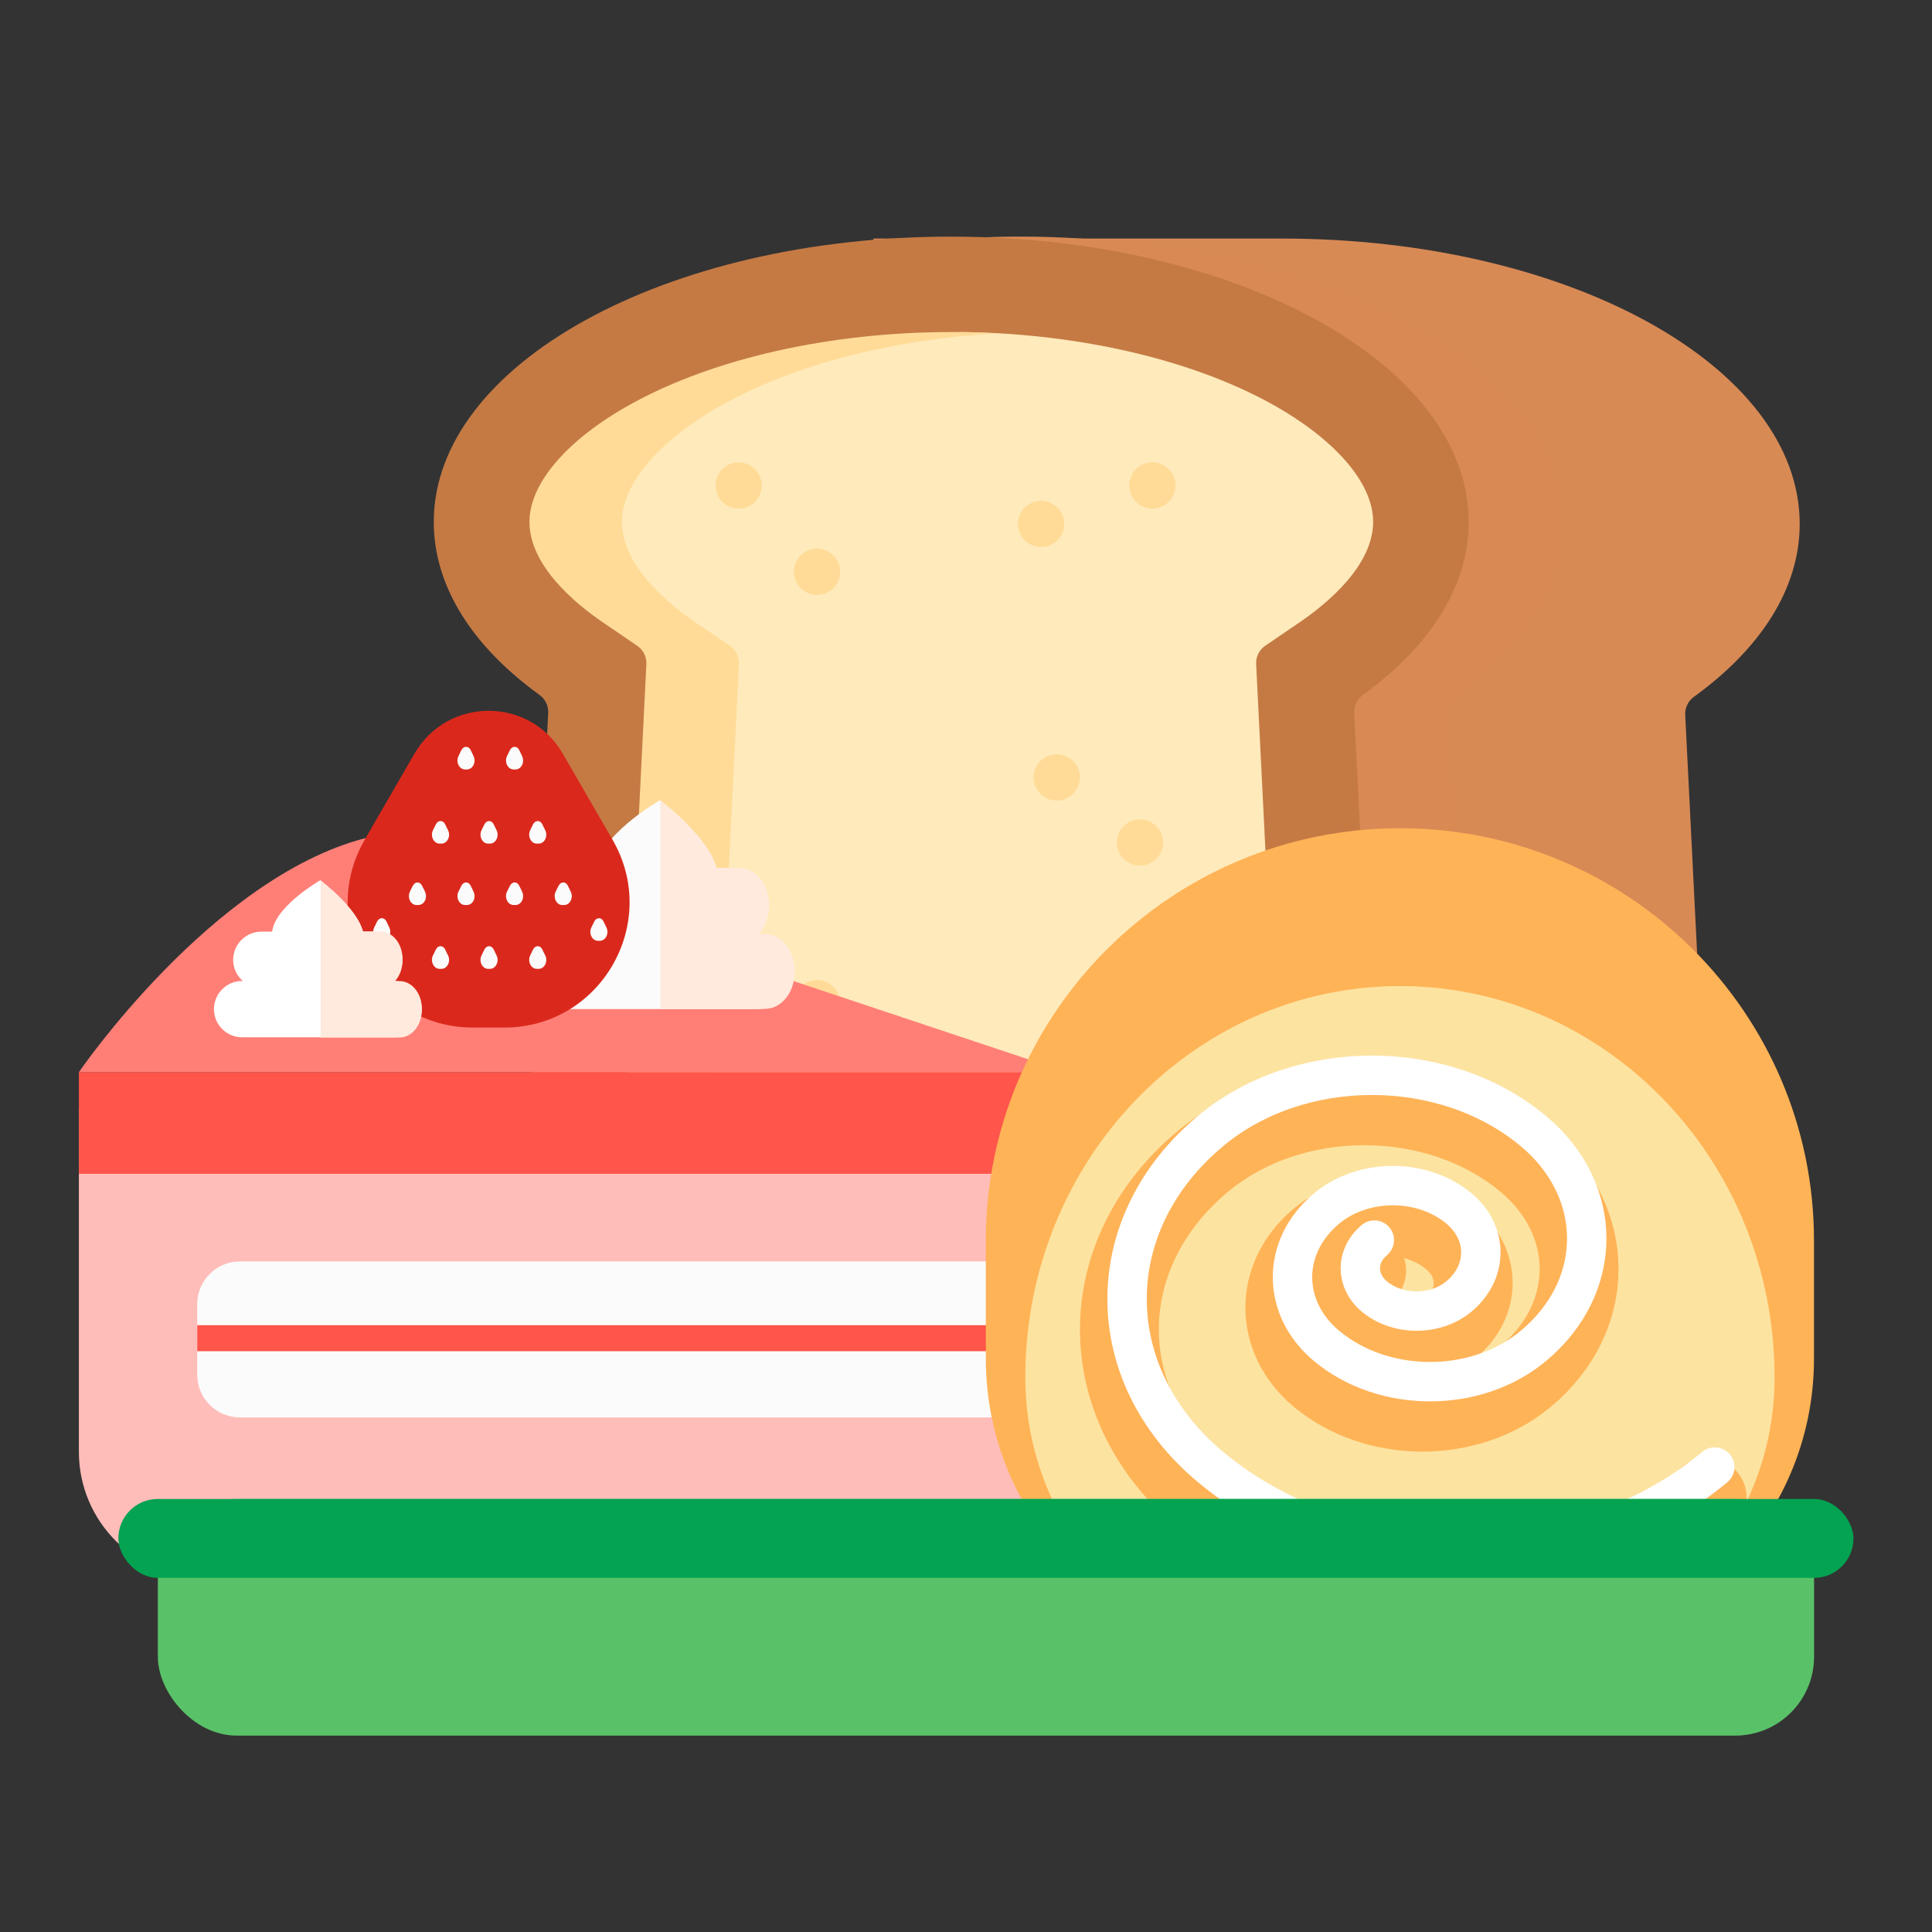 <?xml version="1.0" encoding="utf-8"?>
<svg xmlns="http://www.w3.org/2000/svg" fill="none" height="100%" overflow="visible" preserveAspectRatio="none" style="display: block;" viewBox="0 0 23 23" width="100%">
<rect x="0" y="0" width="23" height="23" fill="#333333" stroke="none"/>
<g id="Group 46283">
<g id="36X36">
<g id="Group 4645374">
<g id="Group 4645367">
<g id="Bread">
<g id="Group">
<g id="g7102">
<g id="g7108">
<path d="M14.551 16.529H19.69C20.11 16.529 20.445 16.178 20.424 15.758L20.062 8.51C20.058 8.426 20.097 8.345 20.165 8.296C20.955 7.725 21.425 7.011 21.425 6.237C21.425 4.361 18.667 2.84 15.264 2.84H10.401L8.622 10.419L14.552 16.529H14.551Z" fill="#D88A55" id="path7110"/>
</g>
<g id="g7112">
<path d="M17.586 15.735L17.224 8.487C17.22 8.403 17.259 8.322 17.327 8.273C18.117 7.701 18.586 6.988 18.586 6.214C18.586 4.107 15.049 2.702 11.746 2.824L10.614 10.396L15.75 16.506H16.852C17.272 16.506 17.607 16.154 17.586 15.735" fill="#D98A54" id="path7114"/>
</g>
<g id="g7116">
<path d="M17.485 6.214C17.485 4.338 14.727 2.817 11.324 2.817C7.922 2.817 5.164 4.338 5.164 6.214C5.164 6.988 5.633 7.702 6.423 8.273C6.492 8.323 6.53 8.403 6.526 8.487L6.165 15.735C6.144 16.155 6.478 16.506 6.898 16.506H15.75C16.17 16.506 16.505 16.155 16.484 15.735L16.122 8.487C16.118 8.403 16.157 8.322 16.225 8.273C17.015 7.702 17.485 6.988 17.485 6.214" fill="#C57A44" id="path7118"/>
</g>
<g id="g7120">
<path d="M15.313 15.102L14.954 7.905C14.95 7.818 14.991 7.736 15.063 7.687L15.475 7.406C15.8 7.184 16.347 6.733 16.347 6.211C16.347 5.75 15.892 5.225 15.131 4.805C14.184 4.283 12.863 3.975 11.485 3.953C10.108 3.975 8.787 4.283 7.84 4.805C7.079 5.225 6.624 5.75 6.624 6.211C6.624 6.733 7.17 7.184 7.496 7.406L7.908 7.687C7.98 7.736 8.021 7.818 8.016 7.905L7.658 15.102C7.658 15.102 8.251 15.364 8.393 15.364H15.064C15.206 15.364 15.32 15.245 15.313 15.102" fill="#FFEABB" id="path7122"/>
</g>
<g id="g7124">
<path d="M8.276 7.407C7.95 7.185 7.404 6.735 7.404 6.212C7.404 5.752 7.859 5.226 8.62 4.807C9.477 4.334 10.64 4.037 11.875 3.969C11.693 3.958 11.509 3.953 11.325 3.953C9.889 3.953 8.502 4.264 7.518 4.807C6.757 5.226 6.303 5.752 6.303 6.212C6.303 6.735 6.849 7.185 7.174 7.407L7.586 7.688C7.658 7.737 7.699 7.82 7.695 7.907L7.336 15.104C7.329 15.246 7.443 15.366 7.586 15.366H8.425L8.797 7.907C8.801 7.82 8.76 7.737 8.688 7.688L8.276 7.407L8.276 7.407Z" fill="#FFDB97" id="path7126"/>
</g>
<g id="g7128">
<path d="M9.727 12.218C9.577 12.218 9.451 12.097 9.451 11.943C9.451 11.788 9.577 11.667 9.727 11.667C9.876 11.667 10.002 11.79 10.002 11.943C10.002 12.092 9.881 12.218 9.727 12.218Z" fill="#FFDB97" id="path7130"/>
</g>
<g id="g7132">
<path d="M8.587 13.361C8.448 13.361 8.312 13.25 8.312 13.085C8.312 12.929 8.439 12.809 8.587 12.809C8.735 12.809 8.862 12.928 8.862 13.085C8.862 13.243 8.733 13.361 8.587 13.361Z" fill="#FFDB97" id="path7134"/>
</g>
<g id="g7136">
<path d="M10.129 13.93C9.977 13.93 9.853 13.807 9.853 13.655C9.853 13.502 9.976 13.379 10.129 13.379C10.281 13.379 10.404 13.506 10.404 13.655C10.404 13.803 10.283 13.93 10.129 13.93Z" fill="#FFDB97" id="path7138"/>
</g>
<g id="g7140">
<path d="M13.719 6.055C13.701 6.055 13.683 6.054 13.665 6.05C13.54 6.026 13.444 5.913 13.444 5.78C13.444 5.629 13.565 5.504 13.719 5.504C13.872 5.504 13.994 5.628 13.994 5.78C13.994 5.927 13.874 6.055 13.719 6.055" fill="#FFDB97" id="path7142"/>
</g>
<g id="g7144">
<path d="M12.393 6.512C12.241 6.512 12.118 6.389 12.118 6.237C12.118 6.085 12.242 5.962 12.393 5.962C12.545 5.962 12.669 6.086 12.669 6.237C12.669 6.389 12.546 6.512 12.393 6.512Z" fill="#FFDB97" id="path7146"/>
</g>
<g id="g7148">
<path d="M8.794 6.055C8.642 6.055 8.519 5.932 8.519 5.78C8.519 5.628 8.642 5.504 8.794 5.504C8.945 5.504 9.069 5.632 9.069 5.78C9.069 5.928 8.951 6.055 8.794 6.055Z" fill="#FFDB97" id="path7150"/>
</g>
<g id="g7152">
<path d="M9.727 7.082C9.575 7.082 9.451 6.959 9.451 6.807C9.451 6.655 9.576 6.531 9.726 6.531C9.875 6.531 10.002 6.654 10.002 6.807C10.002 6.959 9.879 7.082 9.727 7.082" fill="#FFDB97" id="path7154"/>
</g>
<g id="g7156">
<path d="M13.571 13.361C13.425 13.361 13.296 13.242 13.296 13.085C13.296 12.929 13.421 12.81 13.571 12.81C13.721 12.81 13.847 12.936 13.847 13.085C13.847 13.235 13.724 13.361 13.571 13.361Z" fill="#FFDB97" id="path7158"/>
</g>
<g id="g7160">
<path d="M12.58 9.53C12.431 9.53 12.305 9.411 12.305 9.255C12.305 9.099 12.428 8.98 12.579 8.98C12.711 8.98 12.856 9.083 12.856 9.255C12.856 9.404 12.735 9.53 12.581 9.53" fill="#FFDB97" id="path7162"/>
</g>
<g id="g7164">
<path d="M13.571 10.305C13.401 10.305 13.296 10.162 13.296 10.029C13.296 9.877 13.419 9.754 13.571 9.754C13.723 9.754 13.847 9.88 13.847 10.029C13.847 10.179 13.721 10.305 13.571 10.305Z" fill="#FFDB97" id="path7166"/>
</g>
</g>
</g>
</g>
</g>
</g>
<g id="Group 4645424">
<g clip-path="url(#clip0_0_14593)" id="Layer_1">
<path d="M0.939 13.187H12.703V18.787H2.444C1.614 18.787 0.939 18.114 0.939 17.283V13.187Z" fill="#FFBDB9" id="Vector"/>
<path d="M0.939 12.764C0.939 12.764 2.515 10.457 4.344 9.979L12.703 12.765H0.939V12.764Z" fill="#FF7F77" id="Vector_2"/>
<path d="M2.856 15.017H12.704V16.874H2.856C2.576 16.874 2.348 16.646 2.348 16.366V15.525C2.348 15.245 2.576 15.017 2.856 15.017Z" fill="#FBFBFB" id="Vector_3"/>
<path d="M12.703 12.764H0.939V13.974H12.703V12.764Z" fill="#FF554B" id="Vector_4"/>
<path d="M12.704 15.776H2.348V16.086H12.704V15.776Z" fill="#FF554A" id="Vector_5"/>
<path d="M6.927 11.224H8.707C8.953 11.224 9.152 11.025 9.152 10.779C9.152 10.533 8.953 10.333 8.707 10.333H6.927C6.681 10.333 6.482 10.533 6.482 10.779C6.482 11.025 6.681 11.224 6.927 11.224Z" fill="#FBFBFB" id="Vector_6"/>
<path d="M6.624 12.013H9.012C9.258 12.013 9.458 11.813 9.458 11.567C9.458 11.321 9.258 11.121 9.012 11.121H6.624C6.378 11.121 6.178 11.321 6.178 11.567C6.178 11.813 6.378 12.013 6.624 12.013Z" fill="#FBFBFB" id="Vector_7"/>
<path d="M7.856 9.527C7.856 9.527 8.544 10.04 8.544 10.44C8.544 10.778 7.093 10.806 7.093 10.384C7.093 9.962 7.856 9.527 7.856 9.527Z" fill="#FBFBFB" id="Vector_8"/>
<path d="M7.861 9.531V12.01H9.109C9.3 12.01 9.458 11.818 9.458 11.582V11.546C9.458 11.311 9.3 11.118 9.109 11.118H9.035C9.107 11.04 9.153 10.924 9.153 10.797V10.761C9.153 10.526 8.996 10.333 8.805 10.333H8.529C8.436 9.975 7.919 9.574 7.862 9.53L7.861 9.531Z" fill="#FFEADD" id="Vector_9"/>
<g id="Group_2">
<path d="M4.935 8.972C5.327 8.292 6.308 8.292 6.7 8.972L7.2 9.837L7.294 10C7.866 10.992 7.15 12.233 6.004 12.233H5.63C4.483 12.233 3.768 10.992 4.34 10L4.434 9.837L4.934 8.972H4.935Z" fill="#DA291C" id="Vector_10"/>
<path d="M4.492 10.967C4.516 10.919 4.575 10.919 4.599 10.967L4.629 11.029L4.634 11.041C4.669 11.112 4.626 11.2 4.556 11.2H4.533C4.464 11.2 4.421 11.112 4.455 11.041L4.461 11.029L4.491 10.967H4.492Z" fill="#FBFBFB" id="Vector_11"/>
<path d="M5.191 11.301C5.215 11.252 5.274 11.252 5.298 11.301L5.328 11.363L5.334 11.374C5.369 11.445 5.325 11.534 5.255 11.534H5.233C5.164 11.534 5.12 11.445 5.154 11.374L5.16 11.363L5.19 11.301H5.191Z" fill="#FBFBFB" id="Vector_12"/>
<path d="M5.769 11.301C5.793 11.252 5.852 11.252 5.876 11.301L5.906 11.363L5.912 11.375C5.946 11.445 5.903 11.534 5.833 11.534H5.81C5.742 11.534 5.698 11.445 5.732 11.375L5.738 11.363L5.768 11.301H5.769Z" fill="#FBFBFB" id="Vector_13"/>
<path d="M6.348 11.301C6.372 11.252 6.431 11.252 6.455 11.301L6.485 11.363L6.491 11.374C6.526 11.445 6.483 11.534 6.413 11.534H6.39C6.321 11.534 6.278 11.445 6.312 11.374L6.317 11.363L6.347 11.301H6.348Z" fill="#FBFBFB" id="Vector_14"/>
<path d="M7.077 10.967C7.101 10.919 7.16 10.919 7.183 10.967L7.214 11.029L7.219 11.041C7.254 11.112 7.211 11.2 7.141 11.2H7.118C7.049 11.2 7.006 11.112 7.04 11.041L7.046 11.029L7.076 10.967H7.077Z" fill="#FBFBFB" id="Vector_15"/>
<path d="M4.917 10.542C4.941 10.493 4.999 10.493 5.023 10.542L5.054 10.603L5.059 10.615C5.094 10.686 5.051 10.774 4.981 10.774H4.958C4.889 10.774 4.846 10.686 4.88 10.615L4.885 10.603L4.916 10.542H4.917Z" fill="#FBFBFB" id="Vector_16"/>
<path d="M5.495 10.542C5.519 10.493 5.578 10.493 5.602 10.542L5.632 10.603L5.637 10.615C5.672 10.686 5.629 10.774 5.559 10.774H5.536C5.467 10.774 5.424 10.686 5.458 10.615L5.464 10.603L5.494 10.542H5.495Z" fill="#FBFBFB" id="Vector_17"/>
<path d="M6.073 10.542C6.097 10.493 6.156 10.493 6.18 10.542L6.21 10.603L6.215 10.615C6.25 10.686 6.207 10.774 6.137 10.774H6.114C6.045 10.774 6.002 10.686 6.036 10.615L6.042 10.603L6.072 10.542H6.073Z" fill="#FBFBFB" id="Vector_18"/>
<path d="M6.652 10.542C6.676 10.493 6.735 10.493 6.759 10.542L6.789 10.603L6.795 10.615C6.829 10.686 6.786 10.774 6.716 10.774H6.693C6.625 10.774 6.581 10.686 6.615 10.615L6.621 10.603L6.651 10.542H6.652Z" fill="#FBFBFB" id="Vector_19"/>
<path d="M5.191 9.811C5.215 9.762 5.274 9.762 5.298 9.811L5.328 9.872L5.334 9.884C5.369 9.955 5.325 10.043 5.255 10.043H5.233C5.164 10.043 5.12 9.955 5.154 9.884L5.16 9.872L5.19 9.811H5.191Z" fill="#FBFBFB" id="Vector_20"/>
<path d="M5.769 9.811C5.793 9.762 5.852 9.762 5.876 9.811L5.906 9.872L5.912 9.884C5.946 9.955 5.903 10.043 5.833 10.043H5.81C5.742 10.043 5.698 9.955 5.732 9.884L5.738 9.872L5.768 9.811H5.769Z" fill="#FBFBFB" id="Vector_21"/>
<path d="M5.495 8.927C5.519 8.879 5.578 8.879 5.602 8.927L5.632 8.989L5.637 9.001C5.672 9.072 5.629 9.16 5.559 9.16H5.536C5.467 9.16 5.424 9.072 5.458 9.001L5.464 8.989L5.494 8.927H5.495Z" fill="#FBFBFB" id="Vector_22"/>
<path d="M6.073 8.927C6.097 8.879 6.156 8.879 6.18 8.927L6.21 8.989L6.215 9.001C6.25 9.072 6.207 9.16 6.137 9.16H6.114C6.045 9.16 6.002 9.072 6.036 9.001L6.042 8.989L6.072 8.927H6.073Z" fill="#FBFBFB" id="Vector_23"/>
<path d="M6.348 9.811C6.372 9.762 6.431 9.762 6.455 9.811L6.485 9.872L6.491 9.884C6.526 9.955 6.483 10.043 6.413 10.043H6.39C6.321 10.043 6.278 9.955 6.312 9.884L6.317 9.872L6.347 9.811H6.348Z" fill="#FBFBFB" id="Vector_24"/>
</g>
<g id="Group_3">
<path d="M3.113 11.762H4.455C4.64 11.762 4.791 11.612 4.791 11.427C4.791 11.241 4.64 11.091 4.455 11.091H3.113C2.927 11.091 2.776 11.241 2.776 11.427C2.776 11.612 2.927 11.762 3.113 11.762Z" fill="white" id="Vector_25"/>
<path d="M2.884 12.349H4.685C4.871 12.349 5.021 12.199 5.021 12.014C5.021 11.828 4.871 11.678 4.685 11.678H2.884C2.698 11.678 2.547 11.828 2.547 12.014C2.547 12.199 2.698 12.349 2.884 12.349Z" fill="white" id="Vector_26"/>
<path d="M3.813 10.479C3.813 10.479 4.332 10.867 4.332 11.169C4.332 11.423 3.237 11.444 3.237 11.126C3.237 10.808 3.813 10.479 3.813 10.479Z" fill="white" id="Vector_27"/>
<path d="M3.817 10.482V12.351H4.758C4.903 12.351 5.021 12.206 5.021 12.029V12.002C5.021 11.825 4.903 11.68 4.758 11.68H4.702C4.757 11.621 4.791 11.534 4.791 11.438V11.411C4.791 11.234 4.673 11.089 4.529 11.089H4.32C4.249 10.819 3.86 10.516 3.816 10.483L3.817 10.482Z" fill="#FFEADD" id="Vector_28"/>
</g>
</g>
</g>
<g clip-path="url(#clip1_0_14593)" id="Layer_1_2">
<path d="M16.666 9.86C19.386 9.86 21.595 12.06 21.595 14.769V16.175C21.595 18.108 20.019 19.677 18.078 19.677H15.254C13.313 19.677 11.736 18.108 11.736 16.175V14.769C11.736 12.06 13.945 9.86 16.666 9.86Z" fill="#FFB357" id="Vector_29"/>
<path d="M16.666 11.739C19.127 11.739 21.126 13.826 21.126 16.397C21.126 18.231 19.7 19.72 17.944 19.72H15.389C13.633 19.72 12.206 18.23 12.206 16.397C12.206 13.826 14.205 11.739 16.666 11.739Z" fill="#FCE3A0" id="Vector_30"/>
<path d="M20.323 17.828C18.666 19.209 15.979 19.209 14.32 17.828C12.995 16.723 12.995 14.931 14.32 13.826C15.381 12.943 17.101 12.943 18.162 13.826C19.011 14.534 19.011 15.68 18.162 16.387C17.483 16.953 16.383 16.953 15.703 16.387C15.16 15.935 15.16 15.201 15.703 14.748C16.138 14.387 16.842 14.387 17.277 14.748C17.625 15.038 17.625 15.508 17.277 15.797C16.999 16.029 16.548 16.029 16.27 15.797C16.048 15.612 16.048 15.311 16.27 15.126" id="Vector_31" stroke="#FFB357" stroke-linecap="round" stroke-linejoin="round" stroke-width="0.939"/>
<path d="M20.414 17.465C18.756 18.846 16.07 18.846 14.412 17.465C13.086 16.36 13.086 14.569 14.412 13.464C15.472 12.58 17.192 12.58 18.253 13.464C19.102 14.171 19.102 15.318 18.253 16.024C17.574 16.59 16.474 16.59 15.794 16.024C15.251 15.572 15.251 14.838 15.794 14.386C16.229 14.024 16.933 14.024 17.368 14.386C17.716 14.675 17.716 15.145 17.368 15.434C17.09 15.666 16.639 15.666 16.361 15.434C16.139 15.249 16.139 14.949 16.361 14.763" id="Vector_32" stroke="white" stroke-linecap="round" stroke-linejoin="round" stroke-width="0.469"/>
</g>
<g id="Group 4645368">
<rect fill="#59C268" height="2.817" id="Rectangle 13782" rx="0.939" width="19.717" x="1.879" y="17.845"/>
<rect fill="#03A351" height="0.939" id="Rectangle 13783" rx="0.469" width="20.656" x="1.409" y="17.845"/>
</g>
</g>
</g>
<defs>
<clipPath id="clip0_0_14593">
<rect fill="white" height="10.328" transform="translate(0.939 8.456)" width="11.764"/>
</clipPath>
<clipPath id="clip1_0_14593">
<rect fill="white" height="9.859" transform="translate(11.736 9.86)" width="9.859"/>
</clipPath>
</defs>
</svg>